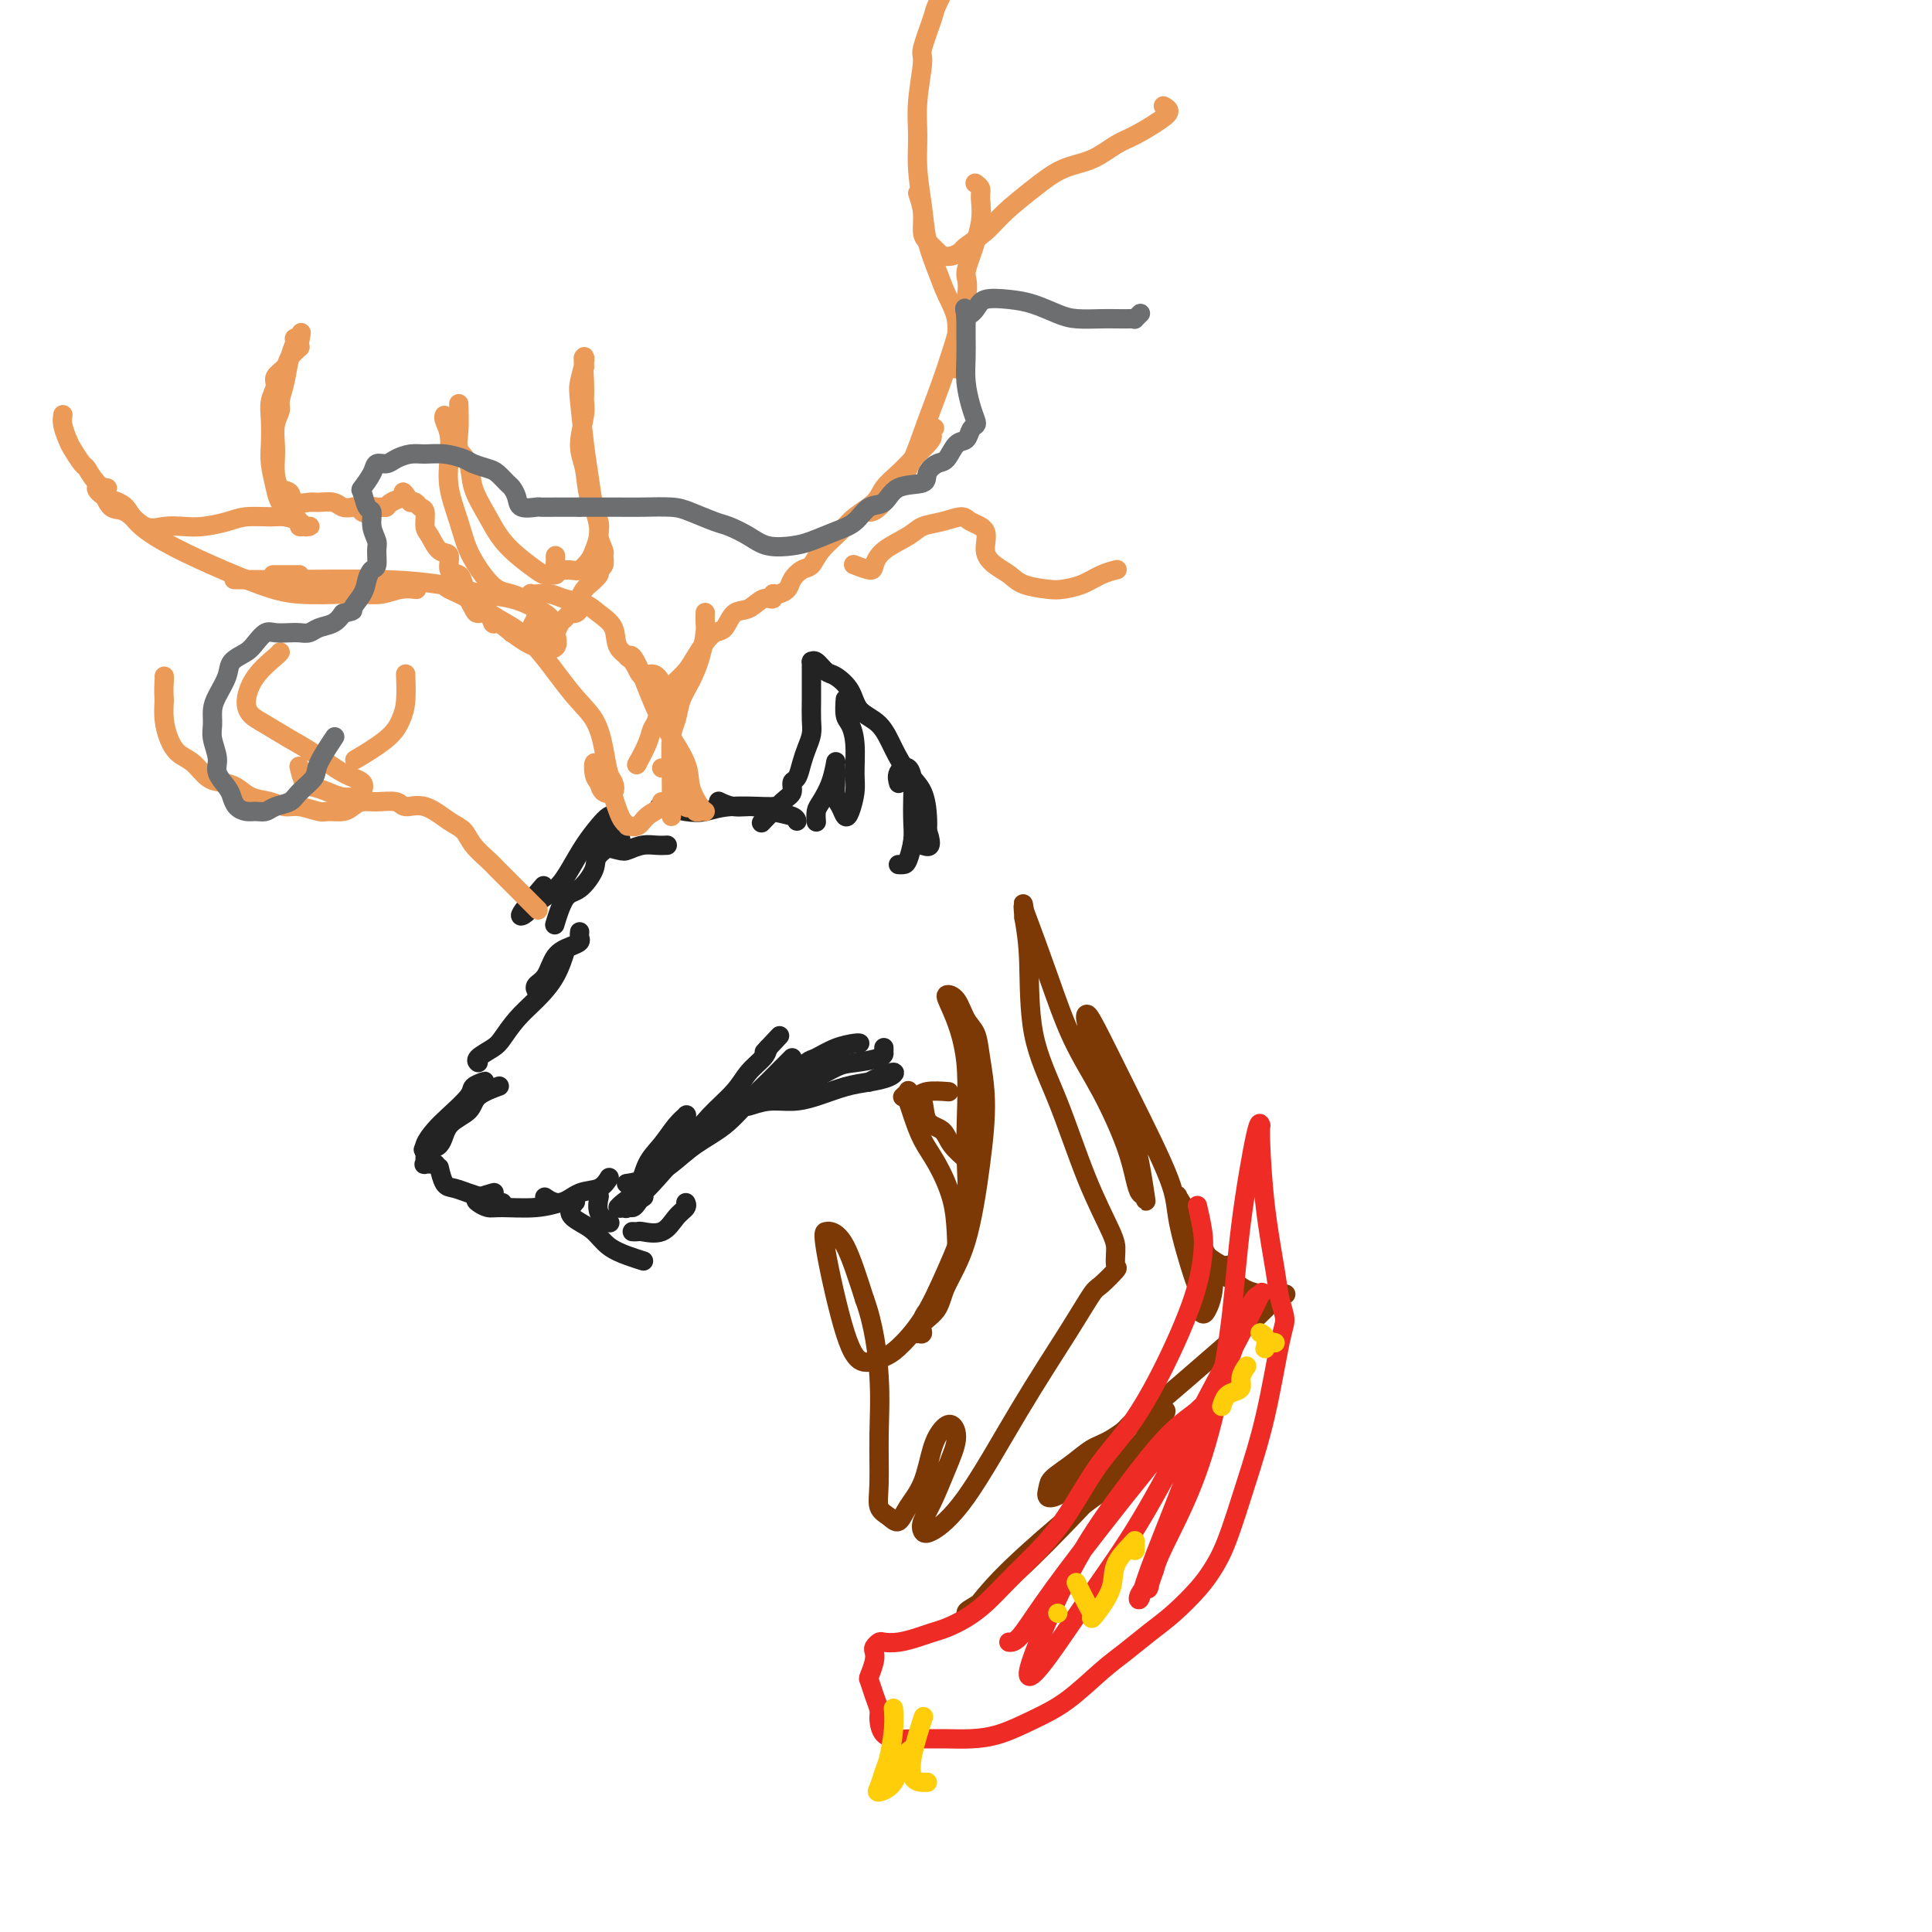 <svg viewBox='0 0 400 400' version='1.1' xmlns='http://www.w3.org/2000/svg' xmlns:xlink='http://www.w3.org/1999/xlink'><g fill='none' stroke='#232323' stroke-width='4' stroke-linecap='round' stroke-linejoin='round'><path d='M120,193c0.001,-0.006 0.002,-0.013 0,0c-0.002,0.013 -0.005,0.045 0,0c0.005,-0.045 0.020,-0.166 0,0c-0.020,0.166 -0.074,0.618 0,1c0.074,0.382 0.275,0.694 0,1c-0.275,0.306 -1.026,0.608 -2,1c-0.974,0.392 -2.170,0.876 -3,2c-0.830,1.124 -1.294,2.890 -2,4c-0.706,1.110 -1.653,1.566 -2,2c-0.347,0.434 -0.093,0.848 0,1c0.093,0.152 0.027,0.044 0,0c-0.027,-0.044 -0.013,-0.022 0,0'/><path d='M117,197c0.009,-0.032 0.019,-0.063 0,0c-0.019,0.063 -0.066,0.221 0,0c0.066,-0.221 0.246,-0.820 0,0c-0.246,0.820 -0.918,3.059 -2,5c-1.082,1.941 -2.574,3.584 -4,5c-1.426,1.416 -2.785,2.604 -4,4c-1.215,1.396 -2.287,3.001 -3,4c-0.713,0.999 -1.067,1.391 -2,2c-0.933,0.609 -2.443,1.433 -3,2c-0.557,0.567 -0.159,0.876 0,1c0.159,0.124 0.080,0.062 0,0'/><path d='M103,225c0.030,-0.011 0.061,-0.022 0,0c-0.061,0.022 -0.212,0.076 0,0c0.212,-0.076 0.788,-0.283 0,0c-0.788,0.283 -2.940,1.057 -4,2c-1.060,0.943 -1.027,2.057 -2,3c-0.973,0.943 -2.952,1.717 -4,3c-1.048,1.283 -1.167,3.076 -2,4c-0.833,0.924 -2.381,0.978 -3,1c-0.619,0.022 -0.310,0.011 0,0'/><path d='M95,231c-0.283,0.507 -0.567,1.014 0,0c0.567,-1.014 1.983,-3.550 3,-5c1.017,-1.450 1.633,-1.816 2,-2c0.367,-0.184 0.485,-0.188 0,0c-0.485,0.188 -1.573,0.568 -2,1c-0.427,0.432 -0.191,0.918 -1,2c-0.809,1.082 -2.662,2.762 -4,4c-1.338,1.238 -2.162,2.034 -3,3c-0.838,0.966 -1.691,2.101 -2,3c-0.309,0.899 -0.075,1.561 0,2c0.075,0.439 -0.007,0.653 0,1c0.007,0.347 0.105,0.825 0,1c-0.105,0.175 -0.413,0.047 0,0c0.413,-0.047 1.547,-0.013 2,0c0.453,0.013 0.227,0.007 0,0'/><path d='M91,242c-0.005,-0.023 -0.010,-0.045 0,0c0.010,0.045 0.036,0.159 0,0c-0.036,-0.159 -0.134,-0.590 0,0c0.134,0.590 0.502,2.200 1,3c0.498,0.800 1.128,0.789 2,1c0.872,0.211 1.985,0.645 3,1c1.015,0.355 1.932,0.631 3,1c1.068,0.369 2.288,0.830 3,1c0.712,0.170 0.918,0.049 1,0c0.082,-0.049 0.041,-0.024 0,0'/><path d='M102,247c-0.088,0.024 -0.175,0.049 0,0c0.175,-0.049 0.613,-0.171 0,0c-0.613,0.171 -2.276,0.635 -3,1c-0.724,0.365 -0.509,0.630 0,1c0.509,0.370 1.313,0.845 2,1c0.687,0.155 1.256,-0.011 3,0c1.744,0.011 4.663,0.199 7,0c2.337,-0.199 4.091,-0.784 5,-1c0.909,-0.216 0.974,-0.062 1,0c0.026,0.062 0.013,0.031 0,0'/><path d='M113,248c0.066,0.046 0.132,0.091 0,0c-0.132,-0.091 -0.462,-0.319 0,0c0.462,0.319 1.718,1.185 3,1c1.282,-0.185 2.591,-1.421 4,-2c1.409,-0.579 2.918,-0.502 4,-1c1.082,-0.498 1.738,-1.571 2,-2c0.262,-0.429 0.131,-0.215 0,0'/><path d='M124,248c0.060,-0.280 0.119,-0.560 0,0c-0.119,0.560 -0.417,1.958 0,3c0.417,1.042 1.548,1.726 2,2c0.452,0.274 0.226,0.137 0,0'/><path d='M119,249c-0.041,0.047 -0.083,0.095 0,0c0.083,-0.095 0.289,-0.331 0,0c-0.289,0.331 -1.074,1.230 -1,2c0.074,0.770 1.008,1.411 2,2c0.992,0.589 2.042,1.125 3,2c0.958,0.875 1.824,2.090 3,3c1.176,0.910 2.663,1.514 4,2c1.337,0.486 2.525,0.853 3,1c0.475,0.147 0.238,0.073 0,0'/><path d='M131,255c-0.008,-0.000 -0.016,-0.001 0,0c0.016,0.001 0.055,0.003 0,0c-0.055,-0.003 -0.205,-0.010 0,0c0.205,0.010 0.766,0.038 1,0c0.234,-0.038 0.140,-0.144 1,0c0.860,0.144 2.675,0.536 4,0c1.325,-0.536 2.159,-1.999 3,-3c0.841,-1.001 1.688,-1.539 2,-2c0.312,-0.461 0.089,-0.846 0,-1c-0.089,-0.154 -0.045,-0.077 0,0'/><path d='M133,248c-0.089,0.061 -0.178,0.122 0,0c0.178,-0.122 0.625,-0.427 0,0c-0.625,0.427 -2.320,1.585 -3,2c-0.680,0.415 -0.344,0.085 0,0c0.344,-0.085 0.697,0.074 1,0c0.303,-0.074 0.557,-0.379 1,-1c0.443,-0.621 1.075,-1.556 2,-3c0.925,-1.444 2.142,-3.395 3,-5c0.858,-1.605 1.356,-2.862 2,-4c0.644,-1.138 1.435,-2.157 2,-3c0.565,-0.843 0.903,-1.510 1,-2c0.097,-0.490 -0.047,-0.804 0,-1c0.047,-0.196 0.285,-0.275 0,0c-0.285,0.275 -1.092,0.903 -2,2c-0.908,1.097 -1.918,2.662 -3,4c-1.082,1.338 -2.237,2.450 -3,4c-0.763,1.550 -1.133,3.539 -2,5c-0.867,1.461 -2.231,2.393 -3,3c-0.769,0.607 -0.944,0.890 -1,1c-0.056,0.110 0.005,0.048 0,0c-0.005,-0.048 -0.077,-0.083 0,0c0.077,0.083 0.305,0.284 1,0c0.695,-0.284 1.859,-1.055 3,-2c1.141,-0.945 2.258,-2.066 4,-4c1.742,-1.934 4.109,-4.682 6,-7c1.891,-2.318 3.305,-4.207 5,-6c1.695,-1.793 3.671,-3.491 5,-5c1.329,-1.509 2.012,-2.829 3,-4c0.988,-1.171 2.282,-2.192 3,-3c0.718,-0.808 0.859,-1.404 1,-2'/><path d='M159,217c4.667,-4.978 1.333,-1.422 0,0c-1.333,1.422 -0.667,0.711 0,0'/><path d='M130,245c-0.024,0.003 -0.048,0.007 0,0c0.048,-0.007 0.166,-0.024 0,0c-0.166,0.024 -0.618,0.090 0,0c0.618,-0.090 2.307,-0.337 4,-1c1.693,-0.663 3.392,-1.743 5,-3c1.608,-1.257 3.127,-2.693 5,-4c1.873,-1.307 4.102,-2.486 6,-4c1.898,-1.514 3.465,-3.362 5,-5c1.535,-1.638 3.038,-3.066 4,-4c0.962,-0.934 1.381,-1.374 2,-2c0.619,-0.626 1.436,-1.438 2,-2c0.564,-0.562 0.875,-0.875 1,-1c0.125,-0.125 0.062,-0.063 0,0'/><path d='M160,224c0.004,-0.001 0.009,-0.001 0,0c-0.009,0.001 -0.031,0.004 0,0c0.031,-0.004 0.114,-0.013 0,0c-0.114,0.013 -0.426,0.050 0,0c0.426,-0.050 1.588,-0.185 3,-1c1.412,-0.815 3.072,-2.309 4,-3c0.928,-0.691 1.124,-0.577 2,-1c0.876,-0.423 2.431,-1.381 4,-2c1.569,-0.619 3.153,-0.897 4,-1c0.847,-0.103 0.956,-0.029 1,0c0.044,0.029 0.022,0.015 0,0'/><path d='M154,229c-0.002,-0.002 -0.004,-0.005 0,0c0.004,0.005 0.012,0.016 0,0c-0.012,-0.016 -0.046,-0.059 0,0c0.046,0.059 0.171,0.219 1,0c0.829,-0.219 2.363,-0.818 4,-1c1.637,-0.182 3.376,0.054 5,0c1.624,-0.054 3.131,-0.397 5,-1c1.869,-0.603 4.099,-1.465 6,-2c1.901,-0.535 3.472,-0.742 5,-1c1.528,-0.258 3.012,-0.566 4,-1c0.988,-0.434 1.481,-0.993 1,-1c-0.481,-0.007 -1.937,0.536 -3,1c-1.063,0.464 -1.732,0.847 -2,1c-0.268,0.153 -0.134,0.077 0,0'/><path d='M164,226c-1.594,0.008 -3.188,0.015 -4,0c-0.812,-0.015 -0.843,-0.053 -1,0c-0.157,0.053 -0.442,0.197 0,0c0.442,-0.197 1.611,-0.735 3,-1c1.389,-0.265 2.999,-0.257 5,-1c2.001,-0.743 4.393,-2.237 6,-3c1.607,-0.763 2.431,-0.797 4,-1c1.569,-0.203 3.885,-0.576 5,-1c1.115,-0.424 1.031,-0.898 1,-1c-0.031,-0.102 -0.008,0.169 0,0c0.008,-0.169 0.002,-0.776 0,-1c-0.002,-0.224 -0.001,-0.064 0,0c0.001,0.064 0.000,0.032 0,0'/><path d='M115,191c-0.011,0.038 -0.023,0.077 0,0c0.023,-0.077 0.080,-0.268 0,0c-0.080,0.268 -0.299,0.995 0,0c0.299,-0.995 1.114,-3.714 2,-5c0.886,-1.286 1.842,-1.140 3,-2c1.158,-0.860 2.516,-2.725 3,-4c0.484,-1.275 0.092,-1.959 1,-3c0.908,-1.041 3.117,-2.440 4,-3c0.883,-0.560 0.442,-0.280 0,0'/><path d='M112,184c0.474,-0.555 0.949,-1.110 0,0c-0.949,1.110 -3.321,3.884 -4,5c-0.679,1.116 0.334,0.575 1,0c0.666,-0.575 0.983,-1.183 2,-2c1.017,-0.817 2.734,-1.844 4,-3c1.266,-1.156 2.081,-2.441 3,-4c0.919,-1.559 1.942,-3.393 3,-5c1.058,-1.607 2.150,-2.987 3,-4c0.850,-1.013 1.457,-1.658 2,-2c0.543,-0.342 1.022,-0.380 1,0c-0.022,0.380 -0.544,1.179 -1,2c-0.456,0.821 -0.844,1.663 -1,2c-0.156,0.337 -0.078,0.168 0,0'/><path d='M124,175c0.008,0.002 0.016,0.004 0,0c-0.016,-0.004 -0.055,-0.014 0,0c0.055,0.014 0.206,0.053 0,0c-0.206,-0.053 -0.768,-0.196 0,0c0.768,0.196 2.864,0.732 4,1c1.136,0.268 1.310,0.268 2,0c0.690,-0.268 1.896,-0.804 3,-1c1.104,-0.196 2.105,-0.053 3,0c0.895,0.053 1.684,0.015 2,0c0.316,-0.015 0.158,-0.008 0,0'/><path d='M137,167c0.126,0.028 0.253,0.056 0,0c-0.253,-0.056 -0.884,-0.197 0,0c0.884,0.197 3.284,0.732 5,1c1.716,0.268 2.747,0.268 4,0c1.253,-0.268 2.728,-0.804 5,-1c2.272,-0.196 5.341,-0.053 7,0c1.659,0.053 1.909,0.014 2,0c0.091,-0.014 0.025,-0.004 0,0c-0.025,0.004 -0.007,0.001 0,0c0.007,-0.001 0.004,-0.001 0,0'/><path d='M149,166c-0.017,-0.009 -0.035,-0.017 0,0c0.035,0.017 0.122,0.060 0,0c-0.122,-0.060 -0.453,-0.224 0,0c0.453,0.224 1.691,0.834 3,1c1.309,0.166 2.691,-0.113 4,0c1.309,0.113 2.547,0.618 4,1c1.453,0.382 3.122,0.641 4,1c0.878,0.359 0.965,0.817 1,1c0.035,0.183 0.017,0.092 0,0'/><path d='M158,170c-0.028,0.029 -0.056,0.059 0,0c0.056,-0.059 0.196,-0.205 0,0c-0.196,0.205 -0.729,0.761 0,0c0.729,-0.761 2.720,-2.840 4,-4c1.280,-1.160 1.848,-1.402 2,-2c0.152,-0.598 -0.113,-1.553 0,-2c0.113,-0.447 0.605,-0.387 1,-1c0.395,-0.613 0.694,-1.900 1,-3c0.306,-1.100 0.618,-2.014 1,-3c0.382,-0.986 0.834,-2.045 1,-3c0.166,-0.955 0.044,-1.805 0,-3c-0.044,-1.195 -0.012,-2.736 0,-4c0.012,-1.264 0.003,-2.251 0,-3c-0.003,-0.749 -0.001,-1.258 0,-2c0.001,-0.742 0.000,-1.716 0,-2c-0.000,-0.284 -0.001,0.120 0,0c0.001,-0.120 0.002,-0.766 0,-1c-0.002,-0.234 -0.008,-0.056 0,0c0.008,0.056 0.031,-0.012 0,0c-0.031,0.012 -0.117,0.102 0,0c0.117,-0.102 0.438,-0.396 1,0c0.562,0.396 1.365,1.483 2,2c0.635,0.517 1.104,0.465 2,1c0.896,0.535 2.221,1.658 3,3c0.779,1.342 1.014,2.902 2,4c0.986,1.098 2.723,1.732 4,3c1.277,1.268 2.094,3.168 3,5c0.906,1.832 1.903,3.594 3,5c1.097,1.406 2.295,2.455 3,4c0.705,1.545 0.916,3.584 1,5c0.084,1.416 0.042,2.208 0,3'/><path d='M192,172c1.440,4.083 0.042,3.292 -1,3c-1.042,-0.292 -1.726,-0.083 -2,0c-0.274,0.083 -0.137,0.042 0,0'/><path d='M186,162c0.053,0.176 0.105,0.352 0,0c-0.105,-0.352 -0.368,-1.231 0,-2c0.368,-0.769 1.367,-1.428 2,-1c0.633,0.428 0.899,1.943 1,3c0.101,1.057 0.038,1.656 0,3c-0.038,1.344 -0.053,3.432 0,5c0.053,1.568 0.172,2.616 0,4c-0.172,1.384 -0.634,3.103 -1,4c-0.366,0.897 -0.637,0.972 -1,1c-0.363,0.028 -0.818,0.008 -1,0c-0.182,-0.008 -0.091,-0.004 0,0'/><path d='M175,145c0.002,-0.022 0.003,-0.043 0,0c-0.003,0.043 -0.011,0.151 0,0c0.011,-0.151 0.041,-0.561 0,0c-0.041,0.561 -0.154,2.091 0,3c0.154,0.909 0.574,1.196 1,2c0.426,0.804 0.857,2.126 1,4c0.143,1.874 -0.003,4.300 0,6c0.003,1.700 0.155,2.675 0,4c-0.155,1.325 -0.616,3.002 -1,4c-0.384,0.998 -0.691,1.319 -1,1c-0.309,-0.319 -0.619,-1.277 -1,-2c-0.381,-0.723 -0.834,-1.212 -1,-2c-0.166,-0.788 -0.044,-1.874 0,-3c0.044,-1.126 0.010,-2.290 0,-3c-0.010,-0.710 0.005,-0.965 0,-1c-0.005,-0.035 -0.029,0.150 0,0c0.029,-0.150 0.113,-0.635 0,0c-0.113,0.635 -0.423,2.391 -1,4c-0.577,1.609 -1.423,3.072 -2,4c-0.577,0.928 -0.887,1.320 -1,2c-0.113,0.680 -0.030,1.646 0,2c0.030,0.354 0.008,0.095 0,0c-0.008,-0.095 -0.002,-0.026 0,0c0.002,0.026 0.001,0.007 0,0c-0.001,-0.007 -0.000,-0.004 0,0'/></g>
<g fill='none' stroke='#EC9A57' stroke-width='4' stroke-linecap='round' stroke-linejoin='round'><path d='M137,159c0.000,0.000 0.000,0.000 0,0c0.000,0.000 0.000,0.000 0,0'/><path d='M140,163c0.333,0.075 0.666,0.150 1,1c0.334,0.850 0.667,2.477 1,3c0.333,0.523 0.664,-0.056 1,0c0.336,0.056 0.677,0.746 1,1c0.323,0.254 0.629,0.070 1,0c0.371,-0.070 0.807,-0.028 1,0c0.193,0.028 0.144,0.042 0,0c-0.144,-0.042 -0.384,-0.142 -1,-1c-0.616,-0.858 -1.607,-2.476 -2,-4c-0.393,-1.524 -0.189,-2.956 -1,-5c-0.811,-2.044 -2.638,-4.702 -4,-7c-1.362,-2.298 -2.260,-4.238 -3,-6c-0.740,-1.762 -1.323,-3.348 -2,-5c-0.677,-1.652 -1.450,-3.371 -2,-4c-0.550,-0.629 -0.879,-0.169 -1,0c-0.121,0.169 -0.035,0.048 0,0c0.035,-0.048 0.017,-0.024 0,0'/><path d='M139,146c0.000,0.000 0.000,0.000 0,0c0.000,0.000 0.000,0.000 0,0c0.000,0.000 0.000,0.000 0,0'/><path d='M139,146c0.259,0.699 0.517,1.399 0,0c-0.517,-1.399 -1.810,-4.895 -3,-6c-1.190,-1.105 -2.275,0.182 -3,0c-0.725,-0.182 -1.088,-1.831 -2,-3c-0.912,-1.169 -2.373,-1.857 -3,-3c-0.627,-1.143 -0.422,-2.741 -1,-4c-0.578,-1.259 -1.941,-2.180 -3,-3c-1.059,-0.820 -1.814,-1.540 -3,-2c-1.186,-0.460 -2.802,-0.660 -4,-1c-1.198,-0.340 -1.977,-0.819 -3,-1c-1.023,-0.181 -2.288,-0.062 -3,0c-0.712,0.062 -0.870,0.069 -1,0c-0.130,-0.069 -0.231,-0.215 0,0c0.231,0.215 0.795,0.789 1,1c0.205,0.211 0.050,0.057 0,0c-0.050,-0.057 0.006,-0.019 0,0c-0.006,0.019 -0.073,0.017 0,0c0.073,-0.017 0.288,-0.051 0,0c-0.288,0.051 -1.078,0.185 -2,0c-0.922,-0.185 -1.976,-0.690 -3,-1c-1.024,-0.310 -2.019,-0.427 -3,-1c-0.981,-0.573 -1.948,-1.604 -3,-3c-1.052,-1.396 -2.190,-3.157 -3,-5c-0.810,-1.843 -1.293,-3.768 -2,-6c-0.707,-2.232 -1.640,-4.770 -2,-7c-0.360,-2.230 -0.149,-4.153 0,-6c0.149,-1.847 0.236,-3.619 0,-5c-0.236,-1.381 -0.794,-2.372 -1,-3c-0.206,-0.628 -0.059,-0.894 0,-1c0.059,-0.106 0.029,-0.053 0,0'/><path d='M95,84c0.004,0.124 0.008,0.247 0,0c-0.008,-0.247 -0.029,-0.865 0,0c0.029,0.865 0.108,3.213 0,5c-0.108,1.787 -0.401,3.015 0,4c0.401,0.985 1.498,1.728 2,3c0.502,1.272 0.409,3.073 1,5c0.591,1.927 1.865,3.981 3,6c1.135,2.019 2.132,4.003 4,6c1.868,1.997 4.606,4.007 6,5c1.394,0.993 1.446,0.969 2,1c0.554,0.031 1.612,0.116 2,0c0.388,-0.116 0.105,-0.435 0,-1c-0.105,-0.565 -0.031,-1.377 0,-2c0.031,-0.623 0.018,-1.057 0,-1c-0.018,0.057 -0.041,0.605 0,1c0.041,0.395 0.147,0.635 0,1c-0.147,0.365 -0.548,0.853 0,1c0.548,0.147 2.046,-0.049 3,0c0.954,0.049 1.363,0.343 2,0c0.637,-0.343 1.502,-1.321 2,-2c0.498,-0.679 0.628,-1.058 1,-2c0.372,-0.942 0.986,-2.448 1,-4c0.014,-1.552 -0.572,-3.152 -1,-5c-0.428,-1.848 -0.699,-3.945 -1,-6c-0.301,-2.055 -0.631,-4.067 -1,-7c-0.369,-2.933 -0.779,-6.787 -1,-9c-0.221,-2.213 -0.255,-2.783 0,-4c0.255,-1.217 0.800,-3.079 1,-4c0.200,-0.921 0.054,-0.902 0,-1c-0.054,-0.098 -0.015,-0.314 0,0c0.015,0.314 0.008,1.157 0,2'/><path d='M121,76c-0.459,-4.796 -0.106,0.214 0,3c0.106,2.786 -0.037,3.349 0,4c0.037,0.651 0.252,1.388 0,3c-0.252,1.612 -0.972,4.097 -1,6c-0.028,1.903 0.637,3.225 1,5c0.363,1.775 0.422,4.005 1,6c0.578,1.995 1.673,3.757 2,5c0.327,1.243 -0.113,1.968 0,3c0.113,1.032 0.778,2.369 1,3c0.222,0.631 0.000,0.554 0,1c-0.000,0.446 0.222,1.414 0,2c-0.222,0.586 -0.886,0.790 -1,1c-0.114,0.210 0.324,0.427 0,1c-0.324,0.573 -1.410,1.502 -2,2c-0.590,0.498 -0.683,0.563 -1,1c-0.317,0.437 -0.859,1.245 -1,2c-0.141,0.755 0.117,1.458 0,2c-0.117,0.542 -0.609,0.922 -1,1c-0.391,0.078 -0.682,-0.147 -1,0c-0.318,0.147 -0.663,0.666 -1,1c-0.337,0.334 -0.667,0.483 -1,1c-0.333,0.517 -0.668,1.403 -1,2c-0.332,0.597 -0.662,0.906 -1,1c-0.338,0.094 -0.683,-0.028 -1,0c-0.317,0.028 -0.607,0.204 -1,0c-0.393,-0.204 -0.891,-0.789 -1,-1c-0.109,-0.211 0.170,-0.048 0,0c-0.170,0.048 -0.788,-0.018 -1,0c-0.212,0.018 -0.019,0.120 0,0c0.019,-0.120 -0.138,-0.463 0,-1c0.138,-0.537 0.569,-1.269 1,-2'/><path d='M111,128c-0.295,-0.591 0.468,-0.067 1,0c0.532,0.067 0.833,-0.322 1,0c0.167,0.322 0.199,1.354 0,2c-0.199,0.646 -0.630,0.905 -1,1c-0.370,0.095 -0.677,0.025 -1,0c-0.323,-0.025 -0.660,-0.007 -1,0c-0.340,0.007 -0.684,0.002 -1,0c-0.316,-0.002 -0.606,0.000 -1,0c-0.394,-0.000 -0.892,-0.003 -1,0c-0.108,0.003 0.175,0.010 0,0c-0.175,-0.010 -0.806,-0.039 -1,0c-0.194,0.039 0.051,0.146 0,0c-0.051,-0.146 -0.399,-0.546 -1,-1c-0.601,-0.454 -1.456,-0.961 -2,-1c-0.544,-0.039 -0.777,0.389 -1,0c-0.223,-0.389 -0.437,-1.595 -1,-2c-0.563,-0.405 -1.475,-0.009 -2,0c-0.525,0.009 -0.664,-0.369 -1,-1c-0.336,-0.631 -0.868,-1.515 -1,-2c-0.132,-0.485 0.138,-0.572 0,-1c-0.138,-0.428 -0.684,-1.198 -1,-2c-0.316,-0.802 -0.403,-1.637 -1,-2c-0.597,-0.363 -1.705,-0.256 -2,-1c-0.295,-0.744 0.223,-2.339 0,-3c-0.223,-0.661 -1.187,-0.386 -2,-1c-0.813,-0.614 -1.475,-2.116 -2,-3c-0.525,-0.884 -0.914,-1.151 -1,-2c-0.086,-0.849 0.132,-2.279 0,-3c-0.132,-0.721 -0.612,-0.733 -1,-1c-0.388,-0.267 -0.682,-0.791 -1,-1c-0.318,-0.209 -0.659,-0.105 -1,0'/><path d='M85,104c-2.283,-3.618 -1.490,-1.663 -1,-1c0.490,0.663 0.678,0.034 0,0c-0.678,-0.034 -2.223,0.526 -3,1c-0.777,0.474 -0.786,0.863 -1,1c-0.214,0.137 -0.635,0.024 -1,0c-0.365,-0.024 -0.675,0.043 -1,0c-0.325,-0.043 -0.663,-0.194 -1,0c-0.337,0.194 -0.671,0.732 -1,1c-0.329,0.268 -0.653,0.264 -1,0c-0.347,-0.264 -0.716,-0.789 -1,-1c-0.284,-0.211 -0.483,-0.110 -1,0c-0.517,0.110 -1.351,0.227 -2,0c-0.649,-0.227 -1.115,-0.800 -2,-1c-0.885,-0.200 -2.191,-0.027 -3,0c-0.809,0.027 -1.120,-0.093 -2,0c-0.880,0.093 -2.327,0.398 -3,0c-0.673,-0.398 -0.572,-1.498 -1,-2c-0.428,-0.502 -1.384,-0.406 -2,-1c-0.616,-0.594 -0.893,-1.878 -1,-3c-0.107,-1.122 -0.044,-2.081 0,-3c0.044,-0.919 0.067,-1.798 0,-3c-0.067,-1.202 -0.226,-2.727 0,-4c0.226,-1.273 0.835,-2.295 1,-3c0.165,-0.705 -0.114,-1.093 0,-2c0.114,-0.907 0.623,-2.334 1,-4c0.377,-1.666 0.623,-3.571 1,-5c0.377,-1.429 0.886,-2.383 1,-3c0.114,-0.617 -0.165,-0.897 0,-1c0.165,-0.103 0.775,-0.028 1,0c0.225,0.028 0.064,0.008 0,0c-0.064,-0.008 -0.032,-0.004 0,0'/><path d='M62,70c0.743,-2.593 0.100,-0.076 0,1c-0.100,1.076 0.342,0.710 0,1c-0.342,0.290 -1.468,1.235 -2,2c-0.532,0.765 -0.468,1.351 -1,2c-0.532,0.649 -1.659,1.363 -2,2c-0.341,0.637 0.104,1.197 0,2c-0.104,0.803 -0.757,1.849 -1,3c-0.243,1.151 -0.077,2.405 0,4c0.077,1.595 0.065,3.529 0,5c-0.065,1.471 -0.181,2.478 0,4c0.181,1.522 0.661,3.560 1,5c0.339,1.440 0.539,2.281 1,3c0.461,0.719 1.185,1.317 2,2c0.815,0.683 1.722,1.451 2,2c0.278,0.549 -0.073,0.880 0,1c0.073,0.120 0.568,0.029 1,0c0.432,-0.029 0.800,0.002 1,0c0.200,-0.002 0.232,-0.039 0,0c-0.232,0.039 -0.730,0.153 -1,0c-0.270,-0.153 -0.314,-0.574 -1,-1c-0.686,-0.426 -2.014,-0.857 -3,-1c-0.986,-0.143 -1.631,0.000 -3,0c-1.369,-0.000 -3.461,-0.144 -5,0c-1.539,0.144 -2.526,0.578 -4,1c-1.474,0.422 -3.437,0.834 -5,1c-1.563,0.166 -2.726,0.086 -4,0c-1.274,-0.086 -2.659,-0.178 -4,0c-1.341,0.178 -2.638,0.625 -4,0c-1.362,-0.625 -2.790,-2.322 -4,-3c-1.210,-0.678 -2.203,-0.337 -3,-1c-0.797,-0.663 -1.399,-2.332 -2,-4'/><path d='M21,101c-2.040,-2.126 -2.642,-3.441 -3,-4c-0.358,-0.559 -0.474,-0.364 -1,-1c-0.526,-0.636 -1.461,-2.104 -2,-3c-0.539,-0.896 -0.680,-1.220 -1,-2c-0.320,-0.780 -0.817,-2.018 -1,-3c-0.183,-0.982 -0.052,-1.709 0,-2c0.052,-0.291 0.026,-0.145 0,0'/><path d='M22,101c0.019,0.004 0.037,0.008 0,0c-0.037,-0.008 -0.130,-0.026 0,0c0.130,0.026 0.482,0.098 0,0c-0.482,-0.098 -1.797,-0.367 -2,0c-0.203,0.367 0.706,1.370 2,2c1.294,0.630 2.972,0.887 4,2c1.028,1.113 1.404,3.083 6,6c4.596,2.917 13.411,6.783 19,9c5.589,2.217 7.951,2.787 11,3c3.049,0.213 6.786,0.071 9,0c2.214,-0.071 2.905,-0.072 4,0c1.095,0.072 2.592,0.215 4,0c1.408,-0.215 2.725,-0.789 4,-1c1.275,-0.211 2.507,-0.060 3,0c0.493,0.060 0.246,0.030 0,0'/><path d='M62,119c-2.083,0.000 -4.167,0.000 -5,0c-0.833,0.000 -0.417,0.000 0,0'/><path d='M49,120c-0.044,-0.000 -0.088,-0.001 0,0c0.088,0.001 0.309,0.003 0,0c-0.309,-0.003 -1.146,-0.012 0,0c1.146,0.012 4.275,0.045 10,0c5.725,-0.045 14.046,-0.168 20,0c5.954,0.168 9.541,0.625 12,1c2.459,0.375 3.790,0.666 5,1c1.210,0.334 2.299,0.711 4,1c1.701,0.289 4.014,0.491 6,1c1.986,0.509 3.645,1.326 5,2c1.355,0.674 2.404,1.206 3,2c0.596,0.794 0.737,1.851 1,3c0.263,1.149 0.646,2.390 0,3c-0.646,0.610 -2.323,0.591 -4,0c-1.677,-0.591 -3.353,-1.753 -5,-3c-1.647,-1.247 -3.263,-2.580 -5,-4c-1.737,-1.420 -3.593,-2.926 -5,-4c-1.407,-1.074 -2.363,-1.715 -3,-2c-0.637,-0.285 -0.954,-0.214 -1,0c-0.046,0.214 0.177,0.570 1,1c0.823,0.430 2.244,0.935 4,2c1.756,1.065 3.847,2.692 6,4c2.153,1.308 4.370,2.297 7,5c2.630,2.703 5.675,7.118 8,10c2.325,2.882 3.931,4.229 5,6c1.069,1.771 1.600,3.964 2,6c0.400,2.036 0.668,3.913 1,5c0.332,1.087 0.728,1.384 1,2c0.272,0.616 0.419,1.550 0,2c-0.419,0.450 -1.406,0.414 -2,0c-0.594,-0.414 -0.797,-1.207 -1,-2'/><path d='M124,162c-0.682,-0.635 -0.887,-1.223 -1,-2c-0.113,-0.777 -0.132,-1.743 0,-2c0.132,-0.257 0.416,0.197 1,1c0.584,0.803 1.467,1.956 2,3c0.533,1.044 0.715,1.978 1,3c0.285,1.022 0.671,2.132 1,3c0.329,0.868 0.600,1.495 1,2c0.400,0.505 0.927,0.889 1,1c0.073,0.111 -0.310,-0.051 0,0c0.310,0.051 1.312,0.315 2,0c0.688,-0.315 1.061,-1.208 2,-2c0.939,-0.792 2.445,-1.482 3,-2c0.555,-0.518 0.159,-0.862 0,-1c-0.159,-0.138 -0.079,-0.069 0,0'/><path d='M139,169c0.000,-0.000 0.000,-0.000 0,0c-0.000,0.000 -0.000,0.000 0,0c0.000,-0.000 0.000,-0.001 0,0c-0.000,0.001 -0.000,0.005 0,0c0.000,-0.005 0.000,-0.020 0,0c-0.000,0.020 -0.001,0.073 0,0c0.001,-0.073 0.003,-0.273 0,-1c-0.003,-0.727 -0.013,-1.983 0,-3c0.013,-1.017 0.048,-1.797 0,-4c-0.048,-2.203 -0.178,-5.830 0,-8c0.178,-2.170 0.664,-2.882 1,-4c0.336,-1.118 0.521,-2.641 1,-4c0.479,-1.359 1.253,-2.554 2,-4c0.747,-1.446 1.468,-3.144 2,-5c0.532,-1.856 0.875,-3.870 1,-5c0.125,-1.130 0.034,-1.375 0,-2c-0.034,-0.625 -0.009,-1.630 0,-2c0.009,-0.370 0.003,-0.106 0,0c-0.003,0.106 -0.001,0.053 0,0'/><path d='M132,158c0.000,0.000 0.000,0.000 0,0c0.000,0.000 0.000,0.000 0,0'/><path d='M132,158c-0.001,0.002 -0.002,0.004 0,0c0.002,-0.004 0.007,-0.013 0,0c-0.007,0.013 -0.027,0.050 0,0c0.027,-0.050 0.101,-0.185 0,0c-0.101,0.185 -0.379,0.692 0,0c0.379,-0.692 1.413,-2.583 2,-4c0.587,-1.417 0.727,-2.361 1,-3c0.273,-0.639 0.678,-0.975 1,-2c0.322,-1.025 0.562,-2.739 1,-4c0.438,-1.261 1.076,-2.068 2,-3c0.924,-0.932 2.135,-1.988 3,-3c0.865,-1.012 1.386,-1.981 2,-3c0.614,-1.019 1.322,-2.089 2,-3c0.678,-0.911 1.326,-1.663 2,-2c0.674,-0.337 1.376,-0.257 2,-1c0.624,-0.743 1.172,-2.308 2,-3c0.828,-0.692 1.937,-0.510 3,-1c1.063,-0.490 2.082,-1.650 3,-2c0.918,-0.350 1.737,0.111 2,0c0.263,-0.111 -0.029,-0.793 0,-1c0.029,-0.207 0.378,0.062 1,0c0.622,-0.062 1.516,-0.455 2,-1c0.484,-0.545 0.560,-1.241 1,-2c0.440,-0.759 1.246,-1.582 2,-2c0.754,-0.418 1.455,-0.433 2,-1c0.545,-0.567 0.932,-1.688 2,-3c1.068,-1.312 2.817,-2.816 4,-4c1.183,-1.184 1.800,-2.049 3,-3c1.200,-0.951 2.981,-1.987 4,-3c1.019,-1.013 1.274,-2.004 2,-3c0.726,-0.996 1.922,-1.999 3,-3c1.078,-1.001 2.039,-2.001 3,-3'/><path d='M189,95c6.988,-6.667 2.958,-4.333 2,-4c-0.958,0.333 1.155,-1.333 2,-2c0.845,-0.667 0.423,-0.333 0,0'/><path d='M180,106c-0.009,-0.001 -0.018,-0.002 0,0c0.018,0.002 0.063,0.005 0,0c-0.063,-0.005 -0.233,-0.020 0,0c0.233,0.020 0.868,0.075 2,-1c1.132,-1.075 2.760,-3.282 4,-5c1.240,-1.718 2.094,-2.949 3,-5c0.906,-2.051 1.866,-4.923 3,-8c1.134,-3.077 2.441,-6.359 4,-11c1.559,-4.641 3.370,-10.640 4,-14c0.630,-3.360 0.079,-4.080 0,-5c-0.079,-0.920 0.315,-2.040 1,-4c0.685,-1.960 1.661,-4.760 2,-7c0.339,-2.240 0.039,-3.920 0,-5c-0.039,-1.080 0.182,-1.560 0,-2c-0.182,-0.440 -0.766,-0.840 -1,-1c-0.234,-0.160 -0.117,-0.080 0,0'/><path d='M198,73c-0.000,-0.328 -0.000,-0.655 0,0c0.000,0.655 0.002,2.294 0,3c-0.002,0.706 -0.006,0.479 0,0c0.006,-0.479 0.024,-1.211 0,-2c-0.024,-0.789 -0.090,-1.637 0,-3c0.090,-1.363 0.337,-3.243 0,-5c-0.337,-1.757 -1.257,-3.392 -2,-5c-0.743,-1.608 -1.309,-3.191 -2,-5c-0.691,-1.809 -1.507,-3.845 -2,-6c-0.493,-2.155 -0.664,-4.431 -1,-7c-0.336,-2.569 -0.838,-5.433 -1,-8c-0.162,-2.567 0.016,-4.838 0,-7c-0.016,-2.162 -0.227,-4.214 0,-7c0.227,-2.786 0.892,-6.304 1,-8c0.108,-1.696 -0.342,-1.568 0,-3c0.342,-1.432 1.477,-4.424 2,-6c0.523,-1.576 0.435,-1.736 1,-3c0.565,-1.264 1.782,-3.632 3,-6'/><path d='M190,40c0.439,1.284 0.878,2.568 1,4c0.122,1.432 -0.074,3.010 0,4c0.074,0.990 0.418,1.390 1,2c0.582,0.610 1.403,1.428 2,2c0.597,0.572 0.969,0.898 1,1c0.031,0.102 -0.281,-0.019 0,0c0.281,0.019 1.154,0.180 2,0c0.846,-0.180 1.667,-0.701 2,-1c0.333,-0.299 0.180,-0.377 1,-1c0.820,-0.623 2.612,-1.790 4,-3c1.388,-1.210 2.370,-2.464 4,-4c1.630,-1.536 3.908,-3.355 6,-5c2.092,-1.645 3.999,-3.116 6,-4c2.001,-0.884 4.096,-1.182 6,-2c1.904,-0.818 3.617,-2.156 5,-3c1.383,-0.844 2.437,-1.193 4,-2c1.563,-0.807 3.635,-2.072 5,-3c1.365,-0.928 2.021,-1.519 2,-2c-0.021,-0.481 -0.720,-0.852 -1,-1c-0.280,-0.148 -0.140,-0.074 0,0'/><path d='M177,117c0.006,0.002 0.012,0.005 0,0c-0.012,-0.005 -0.043,-0.017 0,0c0.043,0.017 0.158,0.062 0,0c-0.158,-0.062 -0.590,-0.233 0,0c0.590,0.233 2.201,0.868 3,1c0.799,0.132 0.786,-0.240 1,-1c0.214,-0.760 0.656,-1.907 2,-3c1.344,-1.093 3.590,-2.133 5,-3c1.410,-0.867 1.983,-1.563 3,-2c1.017,-0.437 2.478,-0.616 4,-1c1.522,-0.384 3.107,-0.972 4,-1c0.893,-0.028 1.096,0.506 2,1c0.904,0.494 2.508,0.948 3,2c0.492,1.052 -0.128,2.702 0,4c0.128,1.298 1.005,2.243 2,3c0.995,0.757 2.107,1.325 3,2c0.893,0.675 1.568,1.456 3,2c1.432,0.544 3.621,0.850 5,1c1.379,0.150 1.950,0.145 3,0c1.050,-0.145 2.580,-0.431 4,-1c1.420,-0.569 2.728,-1.423 4,-2c1.272,-0.577 2.506,-0.879 3,-1c0.494,-0.121 0.247,-0.060 0,0'/><path d='M111,188c-0.119,-0.119 -0.238,-0.238 0,0c0.238,0.238 0.833,0.833 0,0c-0.833,-0.833 -3.095,-3.093 -4,-4c-0.905,-0.907 -0.455,-0.460 -1,-1c-0.545,-0.540 -2.087,-2.069 -3,-3c-0.913,-0.931 -1.198,-1.266 -2,-2c-0.802,-0.734 -2.120,-1.866 -3,-3c-0.880,-1.134 -1.322,-2.269 -2,-3c-0.678,-0.731 -1.592,-1.057 -3,-2c-1.408,-0.943 -3.311,-2.502 -5,-3c-1.689,-0.498 -3.163,0.065 -4,0c-0.837,-0.065 -1.038,-0.760 -2,-1c-0.962,-0.240 -2.685,-0.026 -4,0c-1.315,0.026 -2.223,-0.136 -3,0c-0.777,0.136 -1.422,0.568 -2,1c-0.578,0.432 -1.088,0.863 -2,1c-0.912,0.137 -2.224,-0.019 -3,0c-0.776,0.019 -1.016,0.213 -2,0c-0.984,-0.213 -2.714,-0.834 -4,-1c-1.286,-0.166 -2.129,0.124 -3,0c-0.871,-0.124 -1.769,-0.661 -3,-1c-1.231,-0.339 -2.794,-0.479 -4,-1c-1.206,-0.521 -2.056,-1.423 -3,-2c-0.944,-0.577 -1.983,-0.828 -3,-1c-1.017,-0.172 -2.014,-0.264 -3,-1c-0.986,-0.736 -1.963,-2.114 -3,-3c-1.037,-0.886 -2.134,-1.279 -3,-2c-0.866,-0.721 -1.503,-1.771 -2,-3c-0.497,-1.229 -0.856,-2.637 -1,-4c-0.144,-1.363 -0.072,-2.682 0,-4'/><path d='M34,145c-0.155,-2.083 -0.041,-3.290 0,-4c0.041,-0.710 0.011,-0.922 0,-1c-0.011,-0.078 -0.003,-0.022 0,0c0.003,0.022 0.002,0.011 0,0'/><path d='M62,159c-0.072,-0.315 -0.144,-0.631 0,0c0.144,0.631 0.504,2.207 1,3c0.496,0.793 1.128,0.801 2,1c0.872,0.199 1.984,0.587 3,1c1.016,0.413 1.935,0.850 3,1c1.065,0.150 2.275,0.012 3,0c0.725,-0.012 0.964,0.103 1,0c0.036,-0.103 -0.131,-0.425 0,-1c0.131,-0.575 0.558,-1.404 0,-2c-0.558,-0.596 -2.103,-0.960 -4,-2c-1.897,-1.040 -4.145,-2.755 -6,-4c-1.855,-1.245 -3.316,-2.019 -5,-3c-1.684,-0.981 -3.590,-2.168 -5,-3c-1.410,-0.832 -2.325,-1.309 -3,-2c-0.675,-0.691 -1.109,-1.597 -1,-3c0.109,-1.403 0.761,-3.304 2,-5c1.239,-1.696 3.064,-3.187 4,-4c0.936,-0.813 0.982,-0.946 1,-1c0.018,-0.054 0.009,-0.027 0,0'/><path d='M74,157c-0.043,0.025 -0.086,0.051 0,0c0.086,-0.051 0.300,-0.178 0,0c-0.300,0.178 -1.114,0.659 0,0c1.114,-0.659 4.155,-2.460 6,-4c1.845,-1.540 2.494,-2.819 3,-4c0.506,-1.181 0.867,-2.265 1,-4c0.133,-1.735 0.036,-4.121 0,-5c-0.036,-0.879 -0.010,-0.251 0,0c0.010,0.251 0.005,0.126 0,0'/></g>
<g fill='none' stroke='#7C3805' stroke-width='4' stroke-linecap='round' stroke-linejoin='round'><path d='M196,226c0.400,0.030 0.801,0.061 0,0c-0.801,-0.061 -2.802,-0.212 -4,0c-1.198,0.212 -1.592,0.788 -2,1c-0.408,0.212 -0.831,0.061 -1,0c-0.169,-0.061 -0.085,-0.030 0,0'/><path d='M187,227c0.031,-0.028 0.063,-0.056 0,0c-0.063,0.056 -0.220,0.197 0,0c0.220,-0.197 0.816,-0.733 1,-1c0.184,-0.267 -0.046,-0.266 0,0c0.046,0.266 0.367,0.798 1,1c0.633,0.202 1.578,0.076 2,1c0.422,0.924 0.320,2.900 1,4c0.680,1.100 2.141,1.326 3,2c0.859,0.674 1.116,1.797 2,3c0.884,1.203 2.395,2.487 3,3c0.605,0.513 0.302,0.257 0,0'/><path d='M188,228c-0.071,-0.217 -0.142,-0.433 0,0c0.142,0.433 0.497,1.517 1,3c0.503,1.483 1.155,3.366 2,5c0.845,1.634 1.884,3.018 3,5c1.116,1.982 2.309,4.563 3,7c0.691,2.437 0.878,4.730 1,7c0.122,2.270 0.177,4.516 0,6c-0.177,1.484 -0.586,2.207 -1,3c-0.414,0.793 -0.833,1.655 -1,2c-0.167,0.345 -0.084,0.172 0,0'/><path d='M194,269c0.348,-0.361 0.695,-0.722 0,0c-0.695,0.722 -2.434,2.528 -3,4c-0.566,1.472 0.041,2.611 0,3c-0.041,0.389 -0.728,0.028 -1,0c-0.272,-0.028 -0.127,0.277 0,0c0.127,-0.277 0.236,-1.135 1,-2c0.764,-0.865 2.181,-1.736 3,-3c0.819,-1.264 1.039,-2.921 2,-5c0.961,-2.079 2.662,-4.580 4,-9c1.338,-4.420 2.314,-10.757 3,-16c0.686,-5.243 1.082,-9.390 1,-13c-0.082,-3.610 -0.643,-6.681 -1,-9c-0.357,-2.319 -0.512,-3.885 -1,-5c-0.488,-1.115 -1.310,-1.778 -2,-3c-0.690,-1.222 -1.247,-3.004 -2,-4c-0.753,-0.996 -1.701,-1.206 -2,-1c-0.299,0.206 0.052,0.827 1,3c0.948,2.173 2.492,5.899 3,11c0.508,5.101 -0.020,11.576 0,17c0.020,5.424 0.590,9.795 0,14c-0.590,4.205 -2.338,8.242 -4,12c-1.662,3.758 -3.237,7.235 -5,10c-1.763,2.765 -3.713,4.818 -5,6c-1.287,1.182 -1.911,1.494 -3,2c-1.089,0.506 -2.644,1.207 -4,1c-1.356,-0.207 -2.513,-1.320 -4,-6c-1.487,-4.680 -3.305,-12.925 -4,-17c-0.695,-4.075 -0.269,-3.979 0,-4c0.269,-0.021 0.380,-0.160 1,0c0.620,0.160 1.749,0.617 3,3c1.251,2.383 2.626,6.691 4,11'/><path d='M179,269c1.919,5.204 2.716,11.215 3,16c0.284,4.785 0.054,8.346 0,12c-0.054,3.654 0.067,7.402 0,10c-0.067,2.598 -0.324,4.046 0,5c0.324,0.954 1.227,1.414 2,2c0.773,0.586 1.414,1.300 2,1c0.586,-0.300 1.116,-1.613 2,-3c0.884,-1.387 2.123,-2.848 3,-5c0.877,-2.152 1.393,-4.995 2,-7c0.607,-2.005 1.306,-3.173 2,-4c0.694,-0.827 1.384,-1.312 2,-1c0.616,0.312 1.159,1.421 1,3c-0.159,1.579 -1.021,3.628 -2,6c-0.979,2.372 -2.077,5.069 -3,7c-0.923,1.931 -1.672,3.098 -2,4c-0.328,0.902 -0.234,1.539 0,2c0.234,0.461 0.609,0.747 2,0c1.391,-0.747 3.799,-2.527 7,-7c3.201,-4.473 7.195,-11.640 11,-18c3.805,-6.360 7.422,-11.912 10,-16c2.578,-4.088 4.116,-6.712 5,-8c0.884,-1.288 1.112,-1.239 2,-2c0.888,-0.761 2.434,-2.334 3,-3c0.566,-0.666 0.152,-0.427 0,-1c-0.152,-0.573 -0.041,-1.958 0,-3c0.041,-1.042 0.012,-1.743 -1,-4c-1.012,-2.257 -3.006,-6.072 -5,-11c-1.994,-4.928 -3.988,-10.970 -6,-16c-2.012,-5.030 -4.042,-9.046 -5,-14c-0.958,-4.954 -0.845,-10.844 -1,-15c-0.155,-4.156 -0.577,-6.578 -1,-9'/><path d='M212,190c-0.321,-4.216 -0.124,-2.755 0,-2c0.124,0.755 0.176,0.804 1,3c0.824,2.196 2.420,6.538 4,11c1.580,4.462 3.144,9.045 5,13c1.856,3.955 4.003,7.282 6,11c1.997,3.718 3.843,7.827 5,11c1.157,3.173 1.624,5.411 2,7c0.376,1.589 0.659,2.529 1,3c0.341,0.471 0.739,0.474 1,1c0.261,0.526 0.385,1.577 0,-1c-0.385,-2.577 -1.277,-8.780 -3,-14c-1.723,-5.220 -4.275,-9.456 -6,-13c-1.725,-3.544 -2.623,-6.395 -3,-8c-0.377,-1.605 -0.233,-1.963 0,-2c0.233,-0.037 0.556,0.246 2,3c1.444,2.754 4.009,7.979 7,14c2.991,6.021 6.408,12.838 8,17c1.592,4.162 1.358,5.669 2,9c0.642,3.331 2.161,8.484 3,11c0.839,2.516 0.999,2.394 1,3c0.001,0.606 -0.156,1.941 0,3c0.156,1.059 0.624,1.842 1,2c0.376,0.158 0.660,-0.307 1,-1c0.340,-0.693 0.735,-1.612 1,-3c0.265,-1.388 0.400,-3.245 0,-5c-0.400,-1.755 -1.337,-3.407 -2,-5c-0.663,-1.593 -1.054,-3.128 -2,-5c-0.946,-1.872 -2.447,-4.081 -3,-5c-0.553,-0.919 -0.158,-0.548 0,0c0.158,0.548 0.079,1.274 0,2'/><path d='M244,250c-0.732,-1.534 0.938,1.130 2,3c1.062,1.870 1.517,2.946 2,4c0.483,1.054 0.995,2.085 2,3c1.005,0.915 2.505,1.713 3,2c0.495,0.287 -0.014,0.062 0,0c0.014,-0.062 0.550,0.040 1,0c0.450,-0.040 0.815,-0.221 1,0c0.185,0.221 0.192,0.843 0,1c-0.192,0.157 -0.582,-0.152 -1,0c-0.418,0.152 -0.864,0.765 -1,1c-0.136,0.235 0.039,0.091 0,0c-0.039,-0.091 -0.291,-0.130 0,0c0.291,0.130 1.125,0.427 2,1c0.875,0.573 1.791,1.421 3,2c1.209,0.579 2.710,0.889 4,1c1.290,0.111 2.368,0.022 3,0c0.632,-0.022 0.817,0.024 1,0c0.183,-0.024 0.365,-0.118 0,0c-0.365,0.118 -1.276,0.448 -2,1c-0.724,0.552 -1.260,1.326 -3,3c-1.740,1.674 -4.684,4.247 -9,8c-4.316,3.753 -10.004,8.686 -14,12c-3.996,3.314 -6.300,5.009 -8,6c-1.700,0.991 -2.798,1.279 -4,2c-1.202,0.721 -2.510,1.877 -4,3c-1.490,1.123 -3.163,2.214 -4,3c-0.837,0.786 -0.837,1.269 -1,2c-0.163,0.731 -0.487,1.711 0,2c0.487,0.289 1.785,-0.115 3,-1c1.215,-0.885 2.347,-2.253 4,-4c1.653,-1.747 3.826,-3.874 6,-6'/><path d='M230,299c2.872,-2.715 3.552,-4.004 5,-5c1.448,-0.996 3.665,-1.701 5,-2c1.335,-0.299 1.787,-0.193 1,1c-0.787,1.193 -2.815,3.474 -6,7c-3.185,3.526 -7.529,8.296 -12,13c-4.471,4.704 -9.069,9.340 -12,12c-2.931,2.660 -4.197,3.344 -5,4c-0.803,0.656 -1.145,1.283 -2,2c-0.855,0.717 -2.224,1.524 -3,2c-0.776,0.476 -0.959,0.621 -1,1c-0.041,0.379 0.059,0.991 1,0c0.941,-0.991 2.722,-3.586 6,-7c3.278,-3.414 8.054,-7.647 12,-11c3.946,-3.353 7.062,-5.826 9,-7c1.938,-1.174 2.696,-1.050 3,-1c0.304,0.050 0.152,0.025 0,0'/></g>
<g fill='none' stroke='#EE2B24' stroke-width='4' stroke-linecap='round' stroke-linejoin='round'><path d='M248,250c0.002,0.009 0.004,0.018 0,0c-0.004,-0.018 -0.014,-0.062 0,0c0.014,0.062 0.053,0.232 0,0c-0.053,-0.232 -0.199,-0.864 0,0c0.199,0.864 0.744,3.226 1,5c0.256,1.774 0.223,2.962 0,5c-0.223,2.038 -0.637,4.927 -2,9c-1.363,4.073 -3.676,9.330 -6,14c-2.324,4.670 -4.659,8.751 -7,12c-2.341,3.249 -4.688,5.664 -7,9c-2.312,3.336 -4.589,7.593 -7,11c-2.411,3.407 -4.956,5.963 -7,8c-2.044,2.037 -3.586,3.554 -5,5c-1.414,1.446 -2.698,2.821 -4,4c-1.302,1.179 -2.620,2.162 -4,3c-1.380,0.838 -2.821,1.531 -4,2c-1.179,0.469 -2.094,0.713 -3,1c-0.906,0.287 -1.802,0.616 -3,1c-1.198,0.384 -2.700,0.823 -4,1c-1.300,0.177 -2.400,0.090 -3,0c-0.600,-0.090 -0.700,-0.185 -1,0c-0.300,0.185 -0.799,0.650 -1,1c-0.201,0.350 -0.104,0.586 0,1c0.104,0.414 0.214,1.007 0,2c-0.214,0.993 -0.751,2.386 -1,3c-0.249,0.614 -0.209,0.448 0,1c0.209,0.552 0.586,1.822 1,3c0.414,1.178 0.863,2.264 1,3c0.137,0.736 -0.040,1.121 0,2c0.040,0.879 0.297,2.251 1,3c0.703,0.749 1.851,0.874 3,1'/><path d='M186,360c1.010,0.154 2.035,0.040 3,0c0.965,-0.040 1.869,-0.005 3,0c1.131,0.005 2.488,-0.019 4,0c1.512,0.019 3.180,0.080 5,0c1.820,-0.080 3.791,-0.303 6,-1c2.209,-0.697 4.656,-1.870 7,-3c2.344,-1.130 4.586,-2.219 7,-4c2.414,-1.781 4.999,-4.255 7,-6c2.001,-1.745 3.417,-2.763 5,-4c1.583,-1.237 3.332,-2.695 5,-4c1.668,-1.305 3.254,-2.458 5,-4c1.746,-1.542 3.653,-3.474 5,-5c1.347,-1.526 2.132,-2.646 3,-4c0.868,-1.354 1.817,-2.942 3,-6c1.183,-3.058 2.601,-7.588 4,-12c1.399,-4.412 2.779,-8.708 4,-14c1.221,-5.292 2.282,-11.581 3,-15c0.718,-3.419 1.092,-3.969 1,-5c-0.092,-1.031 -0.652,-2.543 -1,-4c-0.348,-1.457 -0.485,-2.858 -1,-6c-0.515,-3.142 -1.407,-8.025 -2,-13c-0.593,-4.975 -0.887,-10.041 -1,-13c-0.113,-2.959 -0.046,-3.812 0,-4c0.046,-0.188 0.071,0.290 0,0c-0.071,-0.290 -0.239,-1.347 -1,2c-0.761,3.347 -2.116,11.098 -3,18c-0.884,6.902 -1.298,12.954 -2,19c-0.702,6.046 -1.693,12.084 -3,18c-1.307,5.916 -2.929,11.708 -5,17c-2.071,5.292 -4.592,10.083 -6,13c-1.408,2.917 -1.704,3.958 -2,5'/><path d='M239,325c-2.119,6.000 -0.917,3.502 -1,3c-0.083,-0.502 -1.450,0.994 -2,2c-0.550,1.006 -0.281,1.523 0,1c0.281,-0.523 0.576,-2.087 2,-6c1.424,-3.913 3.977,-10.177 7,-18c3.023,-7.823 6.515,-17.205 9,-24c2.485,-6.795 3.961,-11.003 5,-13c1.039,-1.997 1.639,-1.783 2,-2c0.361,-0.217 0.481,-0.866 0,0c-0.481,0.866 -1.563,3.246 -4,8c-2.437,4.754 -6.230,11.884 -10,19c-3.770,7.116 -7.516,14.220 -11,20c-3.484,5.780 -6.705,10.237 -10,15c-3.295,4.763 -6.664,9.833 -9,13c-2.336,3.167 -3.638,4.431 -4,4c-0.362,-0.431 0.218,-2.555 2,-7c1.782,-4.445 4.767,-11.209 8,-17c3.233,-5.791 6.713,-10.609 10,-15c3.287,-4.391 6.380,-8.357 9,-11c2.620,-2.643 4.768,-3.964 6,-5c1.232,-1.036 1.548,-1.788 2,-2c0.452,-0.212 1.040,0.115 1,0c-0.040,-0.115 -0.708,-0.672 -5,4c-4.292,4.672 -12.208,14.572 -18,22c-5.792,7.428 -9.461,12.383 -12,16c-2.539,3.617 -3.949,5.897 -5,7c-1.051,1.103 -1.745,1.028 -2,1c-0.255,-0.028 -0.073,-0.008 0,0c0.073,0.008 0.036,0.004 0,0'/></g>
<g fill='none' stroke='#FFCD0A' stroke-width='4' stroke-linecap='round' stroke-linejoin='round'><path d='M185,354c-0.024,-0.289 -0.048,-0.579 0,0c0.048,0.579 0.168,2.026 0,4c-0.168,1.974 -0.624,4.473 -1,6c-0.376,1.527 -0.673,2.081 -1,3c-0.327,0.919 -0.683,2.204 -1,3c-0.317,0.796 -0.596,1.103 0,1c0.596,-0.103 2.067,-0.615 3,-2c0.933,-1.385 1.328,-3.642 2,-5c0.672,-1.358 1.621,-1.817 2,-2c0.379,-0.183 0.190,-0.092 0,0'/><path d='M191,356c-0.057,0.174 -0.114,0.348 0,0c0.114,-0.348 0.398,-1.218 0,0c-0.398,1.218 -1.480,4.522 -2,7c-0.520,2.478 -0.480,4.128 0,5c0.480,0.872 1.398,0.966 2,1c0.602,0.034 0.886,0.010 1,0c0.114,-0.010 0.057,-0.005 0,0'/><path d='M219,334c0.000,0.000 0.000,0.000 0,0c0.000,0.000 0.000,0.000 0,0'/><path d='M223,328c-0.014,-0.029 -0.028,-0.057 0,0c0.028,0.057 0.098,0.201 0,0c-0.098,-0.201 -0.365,-0.747 0,0c0.365,0.747 1.363,2.788 2,4c0.637,1.212 0.914,1.595 1,2c0.086,0.405 -0.019,0.830 0,1c0.019,0.170 0.163,0.083 1,-1c0.837,-1.083 2.368,-3.163 3,-5c0.632,-1.837 0.366,-3.431 1,-5c0.634,-1.569 2.170,-3.114 3,-4c0.830,-0.886 0.954,-1.113 1,-1c0.046,0.113 0.012,0.566 0,1c-0.012,0.434 -0.003,0.848 0,1c0.003,0.152 0.001,0.041 0,0c-0.001,-0.041 -0.000,-0.012 0,0c0.000,0.012 0.000,0.006 0,0'/><path d='M253,291c0.001,-0.004 0.002,-0.008 0,0c-0.002,0.008 -0.008,0.027 0,0c0.008,-0.027 0.031,-0.101 0,0c-0.031,0.101 -0.114,0.375 0,0c0.114,-0.375 0.427,-1.400 1,-2c0.573,-0.600 1.408,-0.774 2,-1c0.592,-0.226 0.942,-0.504 1,-1c0.058,-0.496 -0.177,-1.210 0,-2c0.177,-0.790 0.765,-1.654 1,-2c0.235,-0.346 0.118,-0.173 0,0'/><path d='M261,276c0.030,0.015 0.060,0.029 0,0c-0.060,-0.029 -0.209,-0.103 0,0c0.209,0.103 0.778,0.381 1,1c0.222,0.619 0.098,1.577 0,2c-0.098,0.423 -0.171,0.309 0,0c0.171,-0.309 0.584,-0.814 1,-1c0.416,-0.186 0.833,-0.053 1,0c0.167,0.053 0.083,0.027 0,0'/></g>
<g fill='none' stroke='#6D6E70' stroke-width='4' stroke-linecap='round' stroke-linejoin='round'><path d='M69,153c-0.089,0.133 -0.177,0.266 0,0c0.177,-0.266 0.621,-0.930 0,0c-0.621,0.930 -2.306,3.453 -3,5c-0.694,1.547 -0.398,2.117 -1,3c-0.602,0.883 -2.101,2.079 -3,3c-0.899,0.921 -1.199,1.568 -2,2c-0.801,0.432 -2.102,0.650 -3,1c-0.898,0.350 -1.393,0.834 -2,1c-0.607,0.166 -1.327,0.015 -2,0c-0.673,-0.015 -1.298,0.106 -2,0c-0.702,-0.106 -1.479,-0.439 -2,-1c-0.521,-0.561 -0.784,-1.350 -1,-2c-0.216,-0.650 -0.383,-1.160 -1,-2c-0.617,-0.840 -1.682,-2.010 -2,-3c-0.318,-0.990 0.113,-1.800 0,-3c-0.113,-1.200 -0.769,-2.789 -1,-4c-0.231,-1.211 -0.036,-2.043 0,-3c0.036,-0.957 -0.086,-2.038 0,-3c0.086,-0.962 0.379,-1.804 1,-3c0.621,-1.196 1.570,-2.745 2,-4c0.430,-1.255 0.341,-2.217 1,-3c0.659,-0.783 2.067,-1.387 3,-2c0.933,-0.613 1.390,-1.236 2,-2c0.610,-0.764 1.371,-1.668 2,-2c0.629,-0.332 1.126,-0.092 2,0c0.874,0.092 2.125,0.037 3,0c0.875,-0.037 1.375,-0.054 2,0c0.625,0.054 1.374,0.179 2,0c0.626,-0.179 1.130,-0.664 2,-1c0.870,-0.336 2.106,-0.525 3,-1c0.894,-0.475 1.447,-1.238 2,-2'/><path d='M71,127c2.820,-0.704 1.870,-0.463 2,-1c0.130,-0.537 1.341,-1.853 2,-3c0.659,-1.147 0.766,-2.127 1,-3c0.234,-0.873 0.595,-1.640 1,-2c0.405,-0.360 0.856,-0.314 1,-1c0.144,-0.686 -0.017,-2.104 0,-3c0.017,-0.896 0.211,-1.270 0,-2c-0.211,-0.730 -0.829,-1.815 -1,-3c-0.171,-1.185 0.105,-2.470 0,-3c-0.105,-0.530 -0.590,-0.304 -1,-1c-0.410,-0.696 -0.745,-2.315 -1,-3c-0.255,-0.685 -0.431,-0.435 0,-1c0.431,-0.565 1.470,-1.945 2,-3c0.530,-1.055 0.553,-1.785 1,-2c0.447,-0.215 1.318,0.085 2,0c0.682,-0.085 1.173,-0.556 2,-1c0.827,-0.444 1.988,-0.862 3,-1c1.012,-0.138 1.875,0.005 3,0c1.125,-0.005 2.514,-0.157 4,0c1.486,0.157 3.070,0.623 4,1c0.930,0.377 1.204,0.663 2,1c0.796,0.337 2.112,0.723 3,1c0.888,0.277 1.349,0.446 2,1c0.651,0.554 1.492,1.493 2,2c0.508,0.507 0.684,0.581 1,1c0.316,0.419 0.772,1.184 1,2c0.228,0.816 0.230,1.683 1,2c0.770,0.317 2.310,0.085 3,0c0.690,-0.085 0.532,-0.023 1,0c0.468,0.023 1.562,0.007 3,0c1.438,-0.007 3.219,-0.003 5,0'/><path d='M120,105c2.114,0.001 2.899,0.002 4,0c1.101,-0.002 2.518,-0.008 4,0c1.482,0.008 3.028,0.029 5,0c1.972,-0.029 4.369,-0.107 6,0c1.631,0.107 2.497,0.400 4,1c1.503,0.600 3.644,1.506 5,2c1.356,0.494 1.926,0.575 3,1c1.074,0.425 2.653,1.193 4,2c1.347,0.807 2.461,1.651 4,2c1.539,0.349 3.503,0.202 5,0c1.497,-0.202 2.526,-0.458 4,-1c1.474,-0.542 3.392,-1.371 5,-2c1.608,-0.629 2.904,-1.057 4,-2c1.096,-0.943 1.991,-2.402 3,-3c1.009,-0.598 2.133,-0.336 3,-1c0.867,-0.664 1.478,-2.256 3,-3c1.522,-0.744 3.955,-0.641 5,-1c1.045,-0.359 0.704,-1.180 1,-2c0.296,-0.820 1.231,-1.638 2,-2c0.769,-0.362 1.372,-0.268 2,-1c0.628,-0.732 1.279,-2.289 2,-3c0.721,-0.711 1.511,-0.576 2,-1c0.489,-0.424 0.677,-1.407 1,-2c0.323,-0.593 0.780,-0.797 1,-1c0.220,-0.203 0.203,-0.404 0,-1c-0.203,-0.596 -0.590,-1.588 -1,-3c-0.410,-1.412 -0.842,-3.246 -1,-5c-0.158,-1.754 -0.042,-3.429 0,-5c0.042,-1.571 0.011,-3.038 0,-4c-0.011,-0.962 -0.003,-1.418 0,-2c0.003,-0.582 0.002,-1.291 0,-2'/><path d='M200,66c-0.261,-3.756 -0.413,-1.645 0,-1c0.413,0.645 1.391,-0.174 2,-1c0.609,-0.826 0.850,-1.657 2,-2c1.150,-0.343 3.211,-0.197 5,0c1.789,0.197 3.307,0.445 5,1c1.693,0.555 3.560,1.417 5,2c1.440,0.583 2.453,0.888 4,1c1.547,0.112 3.629,0.031 5,0c1.371,-0.031 2.031,-0.012 3,0c0.969,0.012 2.246,0.017 3,0c0.754,-0.017 0.986,-0.056 1,0c0.014,0.056 -0.188,0.207 0,0c0.188,-0.207 0.768,-0.774 1,-1c0.232,-0.226 0.116,-0.113 0,0'/></g>
</svg>